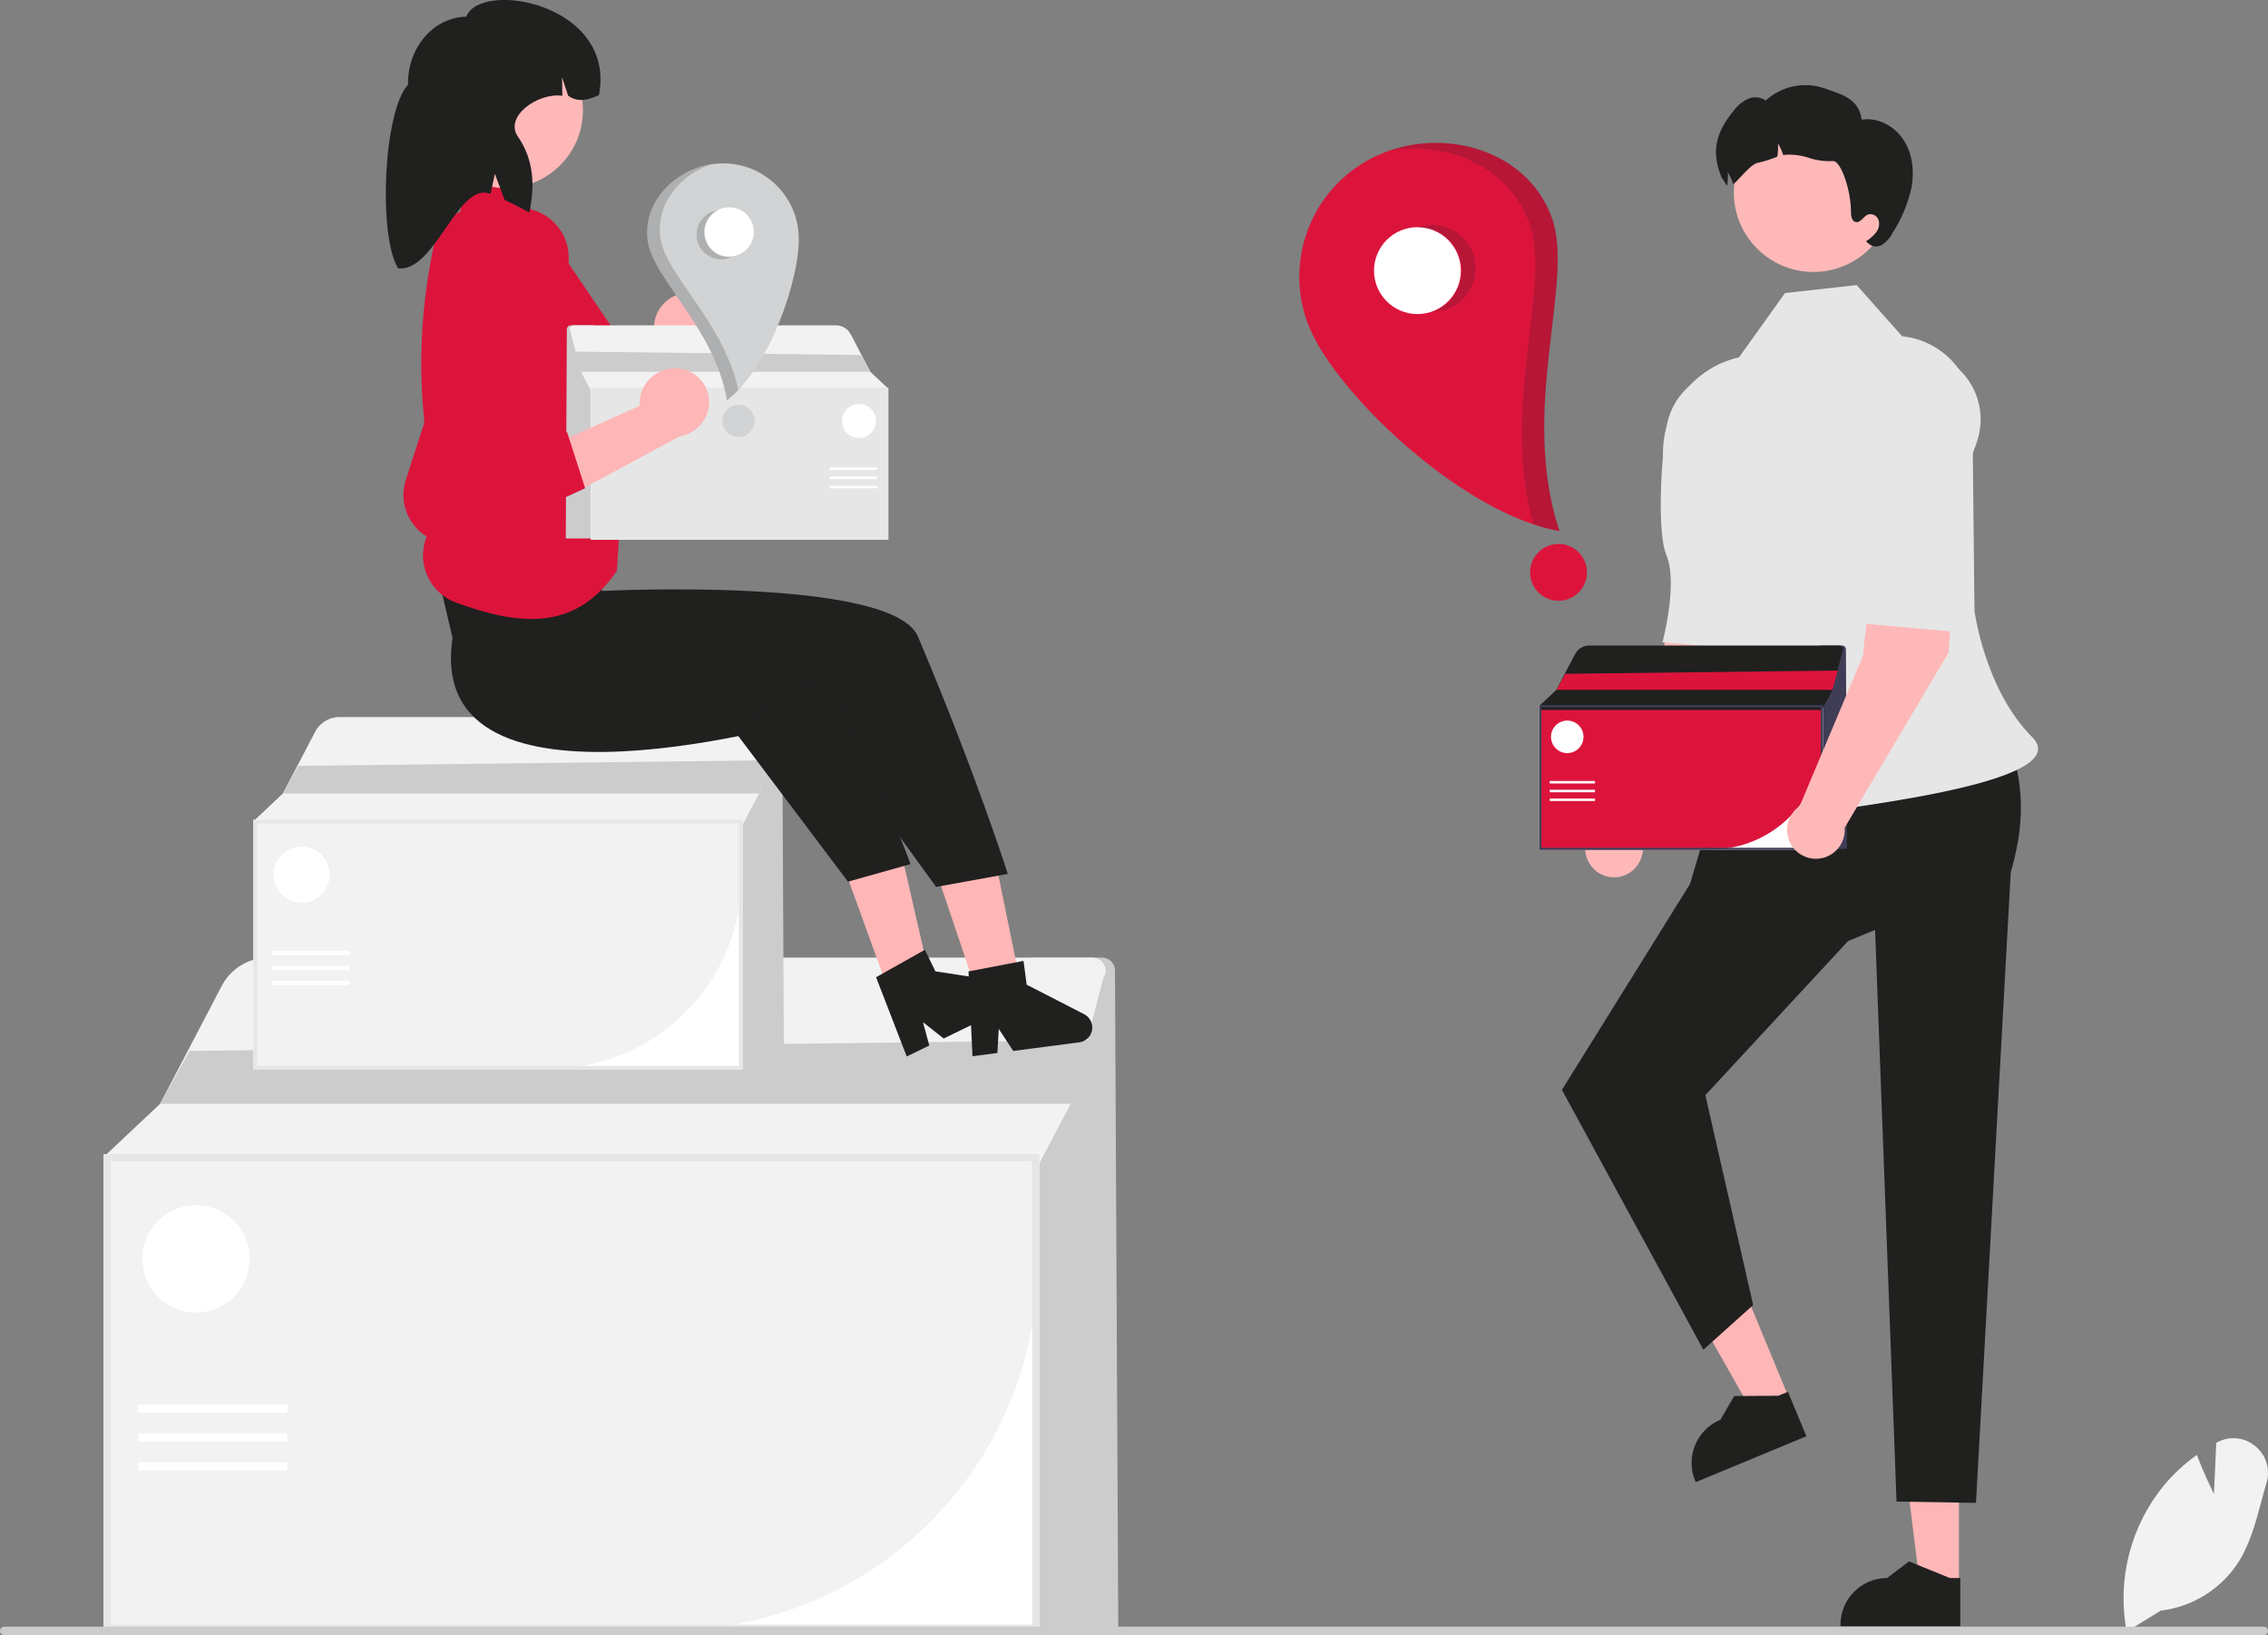 <?xml version="1.0" encoding="UTF-8"?>
<svg id="Capa_1" data-name="Capa 1" xmlns="http://www.w3.org/2000/svg" viewBox="0 0 574.49 414.12">
  <rect x="0" y="0" width="574.49" height="414.12" fill="#808080" stroke="none"/>
  <defs>
    <style>
      .cls-1 {
        fill: #ffb6b6;
      }

      .cls-2 {
        fill: #fff;
      }

      .cls-3 {
        fill: #3f3d56;
      }

      .cls-4 {
        fill: #231f20;
        isolation: isolate;
        opacity: .2;
      }

      .cls-5 {
        fill: #e6e6e6;
      }

      .cls-6 {
        fill: #20201f;
      }

      .cls-7 {
        fill: #ffb8b8;
      }

      .cls-8 {
        fill: #dc143c;
      }

      .cls-9 {
        fill: #ccc;
      }

      .cls-10 {
        fill: #d1d3d4;
      }

      .cls-11 {
        fill: #f2f2f2;
      }
    </style>
  </defs>
  <path class="cls-9" d="m283.26,412.37h-22.07v-169.85h17.95c1.81,0,3.28,1.46,3.29,3.27l.83,166.58Z"/>
  <path class="cls-2" d="m263.25,413.27H26.26v-120.96h236.99v120.96Z"/>
  <path class="cls-11" d="m169.84,412.82H26.71v-120.06h236.09v27.1c-.06,51.32-41.64,92.9-92.96,92.96Z"/>
  <path class="cls-11" d="m279.66,247.35h0c-.12.23-.21.46-.28.71l-8.17,31.5-8.86,16.79H27.16v-4.18l13.39-12.61,15.62-29.88c.69-1.32,1.6-2.51,2.68-3.53h0c2.47-2.33,5.74-3.62,9.14-3.62h208.77c1.82,0,3.29,1.47,3.29,3.29,0,.54-.13,1.06-.38,1.54Z"/>
  <path class="cls-5" d="m263.25,413.27H26.26v-120.96h236.99v120.96Zm-235.19-1.8h233.39v-117.36H28.06v117.36Z"/>
  <polygon class="cls-9" points="275.58 263.46 271.21 279.56 40.55 279.56 48.01 266.16 275.58 263.46"/>
  <rect class="cls-2" x="35" y="355.7" width="37.78" height="2.09"/>
  <rect class="cls-2" x="35" y="363.01" width="37.78" height="2.09"/>
  <rect class="cls-2" x="35" y="370.33" width="37.78" height="2.09"/>
  <circle class="cls-2" cx="49.64" cy="318.82" r="13.59"/>
  <path class="cls-9" d="m198.57,270.43h-11.54v-88.82h9.39c.95,0,1.71.76,1.72,1.71l.44,87.11Z"/>
  <path class="cls-2" d="m188.11,270.9h-123.93v-63.26h123.93v63.26Z"/>
  <path class="cls-11" d="m139.26,270.66h-74.85v-62.79h123.46v14.17c-.03,26.84-21.78,48.58-48.61,48.61Z"/>
  <path class="cls-11" d="m196.69,184.13h0c-.06.12-.11.24-.14.37l-4.27,16.47-4.64,8.78h-122.99v-2.19l7-6.59,8.17-15.62c.36-.69.83-1.31,1.4-1.85h0c1.29-1.22,3-1.89,4.78-1.89h109.17c.95,0,1.72.77,1.72,1.72,0,.28-.07.56-.2.8Z"/>
  <path class="cls-5" d="m188.11,270.9h-123.93v-63.26h123.93v63.26Zm-122.99-.94h122.05v-61.38h-122.05v61.38Z"/>
  <polygon class="cls-9" points="194.56 192.56 192.27 200.97 71.65 200.97 75.55 193.97 194.56 192.56"/>
  <rect class="cls-2" x="68.75" y="240.79" width="19.76" height="1.09"/>
  <rect class="cls-2" x="68.75" y="244.62" width="19.76" height="1.09"/>
  <rect class="cls-2" x="68.75" y="248.44" width="19.76" height="1.09"/>
  <circle class="cls-2" cx="76.4" cy="221.51" r="7.11"/>
  <path class="cls-11" d="m538.69,413.21l-.07-.38c-2.36-13.03,1.13-26.44,9.54-36.67,2.35-2.82,5.05-5.32,8.03-7.47l.28-.21.12.33c1.48,3.91,3.35,7.82,4.21,9.56l.58-12.94.33-.17c3.08-1.65,6.85-1.26,9.53.98,2.77,2.23,3.91,5.91,2.87,9.31-.45,1.52-.87,3.1-1.28,4.62-1.4,5.24-2.86,10.66-5.67,15.22-4.38,6.95-11.67,11.55-19.83,12.53l-8.65,5.29Z"/>
  <path class="cls-9" d="m574.49,413.05c0,.59-.47,1.07-1.06,1.07H1.07c-.59,0-1.07-.48-1.07-1.07s.48-1.07,1.07-1.07h572.34c.59,0,1.07.47,1.07,1.06h0Z"/>
  <path class="cls-7" d="m444.66,139.17l-16.38-2.35c-5.54,9.26-7.51,33.92-7.51,33.92l-16.03,38.11c-3.34,2.27-4.21,6.81-1.94,10.15,2.27,3.34,6.81,4.21,10.15,1.94,2.17-1.47,3.38-3.99,3.18-6.6l26.32-44.35,2.21-30.82Z"/>
  <path class="cls-5" d="m442.06,93.69h0c9.53,1.48,16.06,10.4,14.58,19.93-.17,1.07-.43,2.12-.79,3.14l-3.48,9.85s-1.89,29.67-9.11,38.05l-22.15-2s4.05-14.97.94-22.21c-1.9-4.44-1.8-19.75.08-32.22,1.48-9.5,10.38-16.01,19.88-14.54.01,0,.02,0,.04,0Z"/>
  <polygon class="cls-1" points="496.2 401.55 486.33 401.55 481.64 363.49 496.2 363.49 496.2 401.55"/>
  <path class="cls-6" d="m496.55,411.85h-30.35v-.38c0-6.52,5.29-11.81,11.81-11.81h0l5.54-4.21,10.34,4.21h2.65s0,12.2,0,12.2Z"/>
  <polygon class="cls-1" points="453.29 354.38 444.18 358.16 425.26 324.8 438.72 319.22 453.29 354.38"/>
  <path class="cls-6" d="m457.56,363.76l-28.03,11.62-.15-.35c-2.5-6.03.36-12.94,6.39-15.44h0s3.51-6.01,3.51-6.01l11.16-.08,2.45-1.01,4.67,11.27Z"/>
  <path class="cls-6" d="m507.48,185.02l-70.03,7.32-9.37,31.55-32.44,52.14,35.82,65.81,12.62-11.32-12.11-53.15,36.14-39.02,6.85-2.84h0l5.44,144.79,20.12.33,8.81-159.77c4.23-14.11,2.96-25.77-1.85-35.84Z"/>
  <path class="cls-5" d="m481.8,85.14l-11.5-12.94-18.16,2.02-11.63,16.27h0c-12.85,2.95-21.15,15.44-18.9,28.44,4.51,25.99,19.85,51.19,14.78,64.01-7.69,19.46-8.16,27.4,10.24,24.67,18.4-2.73,80.05-9.02,68.09-20.97-11.95-11.95-14.58-31.92-14.58-31.92l-.48-45.69c2.03-11.03-5.26-21.62-16.29-23.65-.53-.1-1.06-.17-1.59-.23h0Z"/>
  <circle class="cls-7" cx="459.34" cy="48.72" r="20.16"/>
  <path class="cls-6" d="m484.18,47.52c-.9,4.09-2.52,7.98-4.8,11.49-.6,1.2-1.5,2.22-2.62,2.97-1.16.75-2.69.55-3.63-.45l-.49-.4c.96-.59,1.82-1.34,2.54-2.21.73-.88.98-2.07.68-3.17-.36-1.12-1.54-1.75-2.67-1.43-1.18.46-1.9,2.17-3.13,1.91-1-.22-1.21-1.53-1.21-2.57.04-5.41-2.58-13.11-4.6-12.87-2.05.11-4.1-.16-6.04-.81-1.95-.65-4-.91-6.05-.77-.15.02-.29.05-.45.07-.33-1.03-.78-2.01-1.34-2.93.06,1.11,0,2.23-.16,3.32-1.63.67-3.31,1.2-5.03,1.59-1.87.26-5.99,5.86-6.18,5.29-.33-1.03-.78-2.01-1.34-2.93.06,1.11,0,2.23-.16,3.32,0,.05,0,.08-.02.13-.91-1.21-1.46-2.68-1.15-1.55-3.04-6.88-1.86-11.82,2.92-17.62.93-1.25,2.17-2.24,3.59-2.88,1.45-.64,3.12-.47,4.41.44,3.98-3.64,9.61-4.85,14.73-3.14,4.99,1.73,8.83,2.75,9.59,7.98,4.12-.66,8.37,1.68,10.64,5.18,2.26,3.51,2.73,7.96,1.97,12.05Z"/>
  <path class="cls-3" d="m467.83,214.99h-6.69v-51.5h5.44c.55,0,.99.44,1,.99l.25,50.51Z"/>
  <path class="cls-2" d="m461.77,215.26h-71.86v-36.68h71.86v36.68Z"/>
  <path class="cls-8" d="m433.44,215.13h-43.4v-36.41h71.59v8.22c-.02,15.56-12.63,28.17-28.19,28.19Z"/>
  <path class="cls-6" d="m466.74,164.95h0c-.04.07-.06.14-.08.22l-2.48,9.55-2.69,5.09h-71.32v-1.27l4.06-3.82,4.74-9.06c.21-.4.48-.76.81-1.07h0c.75-.71,1.74-1.1,2.77-1.1h63.31c.55,0,1,.45,1,1,0,.16-.04.32-.12.47Z"/>
  <path class="cls-3" d="m461.77,215.26h-71.86v-36.68h71.86v36.68Zm-71.32-.55h70.77v-35.59h-70.77v35.59Z"/>
  <polygon class="cls-8" points="465.51 169.83 464.18 174.72 394.24 174.72 396.5 170.65 465.51 169.83"/>
  <rect class="cls-2" x="392.55" y="197.8" width="11.46" height=".63"/>
  <rect class="cls-2" x="392.55" y="200.02" width="11.46" height=".63"/>
  <rect class="cls-2" x="392.55" y="202.24" width="11.46" height=".63"/>
  <circle class="cls-2" cx="396.99" cy="186.62" r="4.12"/>
  <path class="cls-7" d="m495.79,134.47l-16.38-2.35c-5.54,9.26-7.51,33.92-7.51,33.92l-16.03,38.11c-3.34,2.27-4.21,6.81-1.94,10.15,2.27,3.34,6.81,4.21,10.15,1.94,2.17-1.47,3.38-3.99,3.18-6.6l26.32-44.35,2.21-30.82Z"/>
  <path class="cls-5" d="m486.91,88.98h0c9.53,1.48,16.06,10.4,14.58,19.93-.17,1.07-.43,2.12-.79,3.14l-3.48,9.85s4.38,29.67-2.84,38.05l-22.15-2s4.05-14.97.94-22.21c-1.9-4.44-1.8-19.75.08-32.22,1.43-9.52,4.14-16,13.65-14.53Z"/>
  <path class="cls-8" d="m347.8,39.89c-16.67,8.31-23.44,28.56-15.13,45.23,8.31,16.67,38.35,45.09,62.32,49.39-10.31-31.3,4.03-63.12-1.96-79.49-6.39-17.49-28.56-23.44-45.23-15.13Z"/>
  <circle id="ae913700-e609-4a21-8232-fca89ee691a9" class="cls-2" cx="359.04" cy="68.54" r="11"/>
  <circle id="e5607a81-7f0e-4105-ad7c-335322d1da37" class="cls-8" cx="394.78" cy="144.96" r="7.2"/>
  <path class="cls-4" d="m362.39,56.97c6.07-.21,11.16,4.54,11.37,10.61s-4.54,11.16-10.61,11.37c0,0-.01,0-.02,0,5.69-2.12,8.59-8.45,6.47-14.14-1.65-4.44-5.96-7.32-10.69-7.16,1.11-.41,2.28-.65,3.47-.69Z"/>
  <path class="cls-4" d="m393.09,55.03c5.98,16.37-8.35,48.19,1.96,79.49-2.26-.42-4.49-1-6.67-1.75-8.4-30.26,4.78-60.5-1-76.31-5.17-14.16-20.68-20.75-35.24-18.35,15.98-5.45,35.09.88,40.95,16.91Z"/>
  <path class="cls-1" d="m174.02,74.13c-4.84.32-8.55,4.43-8.37,9.28.03.47.09.94.19,1.41l-26.44,16.66,14.62,6.47,22.87-16.81c3.88-1.19,6.47-4.84,6.32-8.89-.23-4.72-4.24-8.35-8.95-8.12h0c-.08,0-.16,0-.23.01Z"/>
  <path class="cls-8" d="m148.52,93.91l6.55,13.52-25.91,16.67c-3.75,2.43-8.49,2.75-12.53.84h0c-4.96-2.38-7.76-7.75-6.85-13.17l8.41-48c1.17-6.97,7.59-11.82,14.62-11.03h0c6.93.76,11.94,6.99,11.18,13.93h0c-.01.13-.03.26-.05.39-.06.46-.15.92-.26,1.37l-9.18,34.14,14.02-8.66Z"/>
  <rect class="cls-7" x="113.3" y="114.87" width="37.06" height="37.06"/>
  <polygon class="cls-1" points="238.24 224.01 252.4 219.25 260.28 257.77 250.69 261 238.24 224.01"/>
  <polygon class="cls-1" points="214.26 221.05 228.3 215.96 237.07 254.29 227.56 257.74 214.26 221.05"/>
  <path class="cls-6" d="m114.63,161.61c-7.43,49.52,91.48,20.24,91.48,20.24l31.01,42.78,18.16-3.3s-8.17-25.68-22.76-60.11c-6.48-15.29-80.05-11.55-80.05-11.55l-1.53-11.99-42.09-.83,5.78,24.76Z"/>
  <path class="cls-6" d="m186.08,185.17l22.87-14.24c16.74,33.44,21.68,47.92,21.68,47.92l-15.83,4.45-28.72-38.12Z"/>
  <path class="cls-8" d="m135.8,54.65l-7.46-9.59-10.64-.46-1.06,9.02-5.27,2.43c-5.26,20-6.08,40.91-2.38,61.26h0c1.44,1.35,2.03,3.38,1.55,5.3l-.34,1.36.03.05c1.12,1.77,1.5,3.91,1.06,5.96h0l-2.52,4.47c-3.44,6.12-1.26,13.86,4.86,17.3.61.34,1.25.63,1.91.87,15.48,5.61,29.98,7.7,40.72-8.04l3.37-54.86-23.82-35.07Z"/>
  <circle class="cls-7" cx="127.99" cy="27.94" r="19.67"/>
  <path class="cls-6" d="m118.11,4.22c-8.33.16-14.94,7.89-14.76,17.26-6.16,6.43-7.66,38.07-2.51,46.48,9.42,1.09,15.15-22.22,23.42-18.85l1.09-5.09,2.47,6.62c2.1.97,4.18,2.03,6.25,3.19,1.49-6.82,1.12-13.44-2.88-19.22-3.55-5.13,5.09-11.22,11.26-10.35h0l-.09-4.71,1.55,4.68c2.41,1.77,5.07,1.13,7.8-.15h0c4.43-23.02-29.86-29.31-33.61-19.87Z"/>
  <path class="cls-6" d="m246.33,267.51l6.31-.82.35-6.1,3.66,5.58,16.72-2.18c2.08-.27,3.54-2.17,3.27-4.25-.16-1.24-.92-2.31-2.03-2.88l-14.56-7.48-.79-6.02-13.94,2.67,1.01,21.49Z"/>
  <path class="cls-6" d="m229.67,267.57l5.72-2.78-1.6-5.9,5.24,4.13,15.17-7.37c1.88-.91,2.67-3.18,1.75-5.07-.54-1.12-1.6-1.9-2.84-2.09l-16.18-2.48-2.65-5.46-12.37,6.95,7.76,20.06Z"/>
  <path class="cls-9" d="m143.32,136.38h7.01v-53.99h-5.7c-.58,0-1.04.46-1.05,1.04l-.26,52.95Z"/>
  <path class="cls-2" d="m149.68,98.22h75.33v38.45h-75.33v-38.45Z"/>
  <path class="cls-11" d="m149.82,106.98v-8.61h75.04v38.16h-45.49c-16.31-.02-29.53-13.24-29.55-29.55Z"/>
  <path class="cls-11" d="m144.46,83.93h0c.04.07.07.15.09.23l2.6,10.01,2.82,5.34h74.75v-1.33l-4.26-4.01-4.96-9.5c-.22-.42-.51-.8-.85-1.12h0c-.79-.74-1.82-1.15-2.9-1.15h-66.36c-.58,0-1.05.47-1.05,1.05,0,.17.04.34.12.49Z"/>
  <path class="cls-5" d="m149.68,98.22h75.33v38.45h-75.33v-38.45Zm74.75,37.88h-74.18v-37.3h74.18v37.3Z"/>
  <polygon class="cls-9" points="145.76 89.05 147.15 94.16 220.46 94.16 218.09 89.91 145.76 89.05"/>
  <rect class="cls-2" x="210.22" y="118.36" width="12.01" height=".66"/>
  <rect class="cls-2" x="210.22" y="120.69" width="12.01" height=".66"/>
  <rect class="cls-2" x="210.22" y="123.02" width="12.01" height=".66"/>
  <circle class="cls-2" cx="217.58" cy="106.64" r="4.32"/>
  <path class="cls-10" d="m182.73,41.38c10.57-.25,19.35,8.11,19.6,18.68.25,10.57-7.27,32.81-18.16,41.33-3.14-18.45-18.78-30.61-20.12-40.41-1.44-10.48,8.11-19.35,18.68-19.6Z"/>
  <circle id="fecde2e6-4a2c-4b09-ace7-bfa7eb0316c1" class="cls-2" cx="184.7" cy="58.74" r="6.24"/>
  <circle id="ad96ff4a-d650-41fb-aeb3-38eefe479f45" class="cls-10" cx="187.06" cy="106.59" r="4.09"/>
  <path class="cls-4" d="m179.95,53.83c-3.1,1.51-4.39,5.25-2.88,8.35,1.51,3.1,5.25,4.39,8.35,2.88-3.42.45-6.55-1.96-7-5.38-.35-2.67,1.05-5.26,3.46-6.43-.67.09-1.32.28-1.92.58Z"/>
  <path class="cls-4" d="m164.03,61c1.34,9.81,16.99,21.97,20.12,40.41,1.02-.81,1.99-1.69,2.88-2.65-3.82-17.42-18.46-29.09-19.76-38.56-1.16-8.48,4.87-15.91,12.82-18.56-9.47,1.51-17.38,9.76-16.06,19.36Z"/>
  <path class="cls-1" d="m171.61,93.31c-4.84-.36-9.08,3.2-9.57,8.03-.04.47-.04.95,0,1.42l-28.5,12.83,13.58,8.43,24.98-13.47c4.01-.64,7.08-3.89,7.49-7.93.43-4.7-3.04-8.86-7.74-9.29-.08,0-.16-.01-.23-.02Z"/>
  <path class="cls-8" d="m143.61,109.35l4.61,14.3-27.98,12.92c-4.05,1.89-8.79,1.55-12.53-.91h0c-4.58-3.04-6.61-8.75-4.95-14l14.99-46.37c2.13-6.74,9.16-10.65,16.01-8.89h0c6.76,1.71,10.85,8.58,9.14,15.34h0c-.03.13-.07.25-.1.38-.13.45-.28.89-.45,1.32l-13.83,32.53,15.09-6.63Z"/>
</svg>